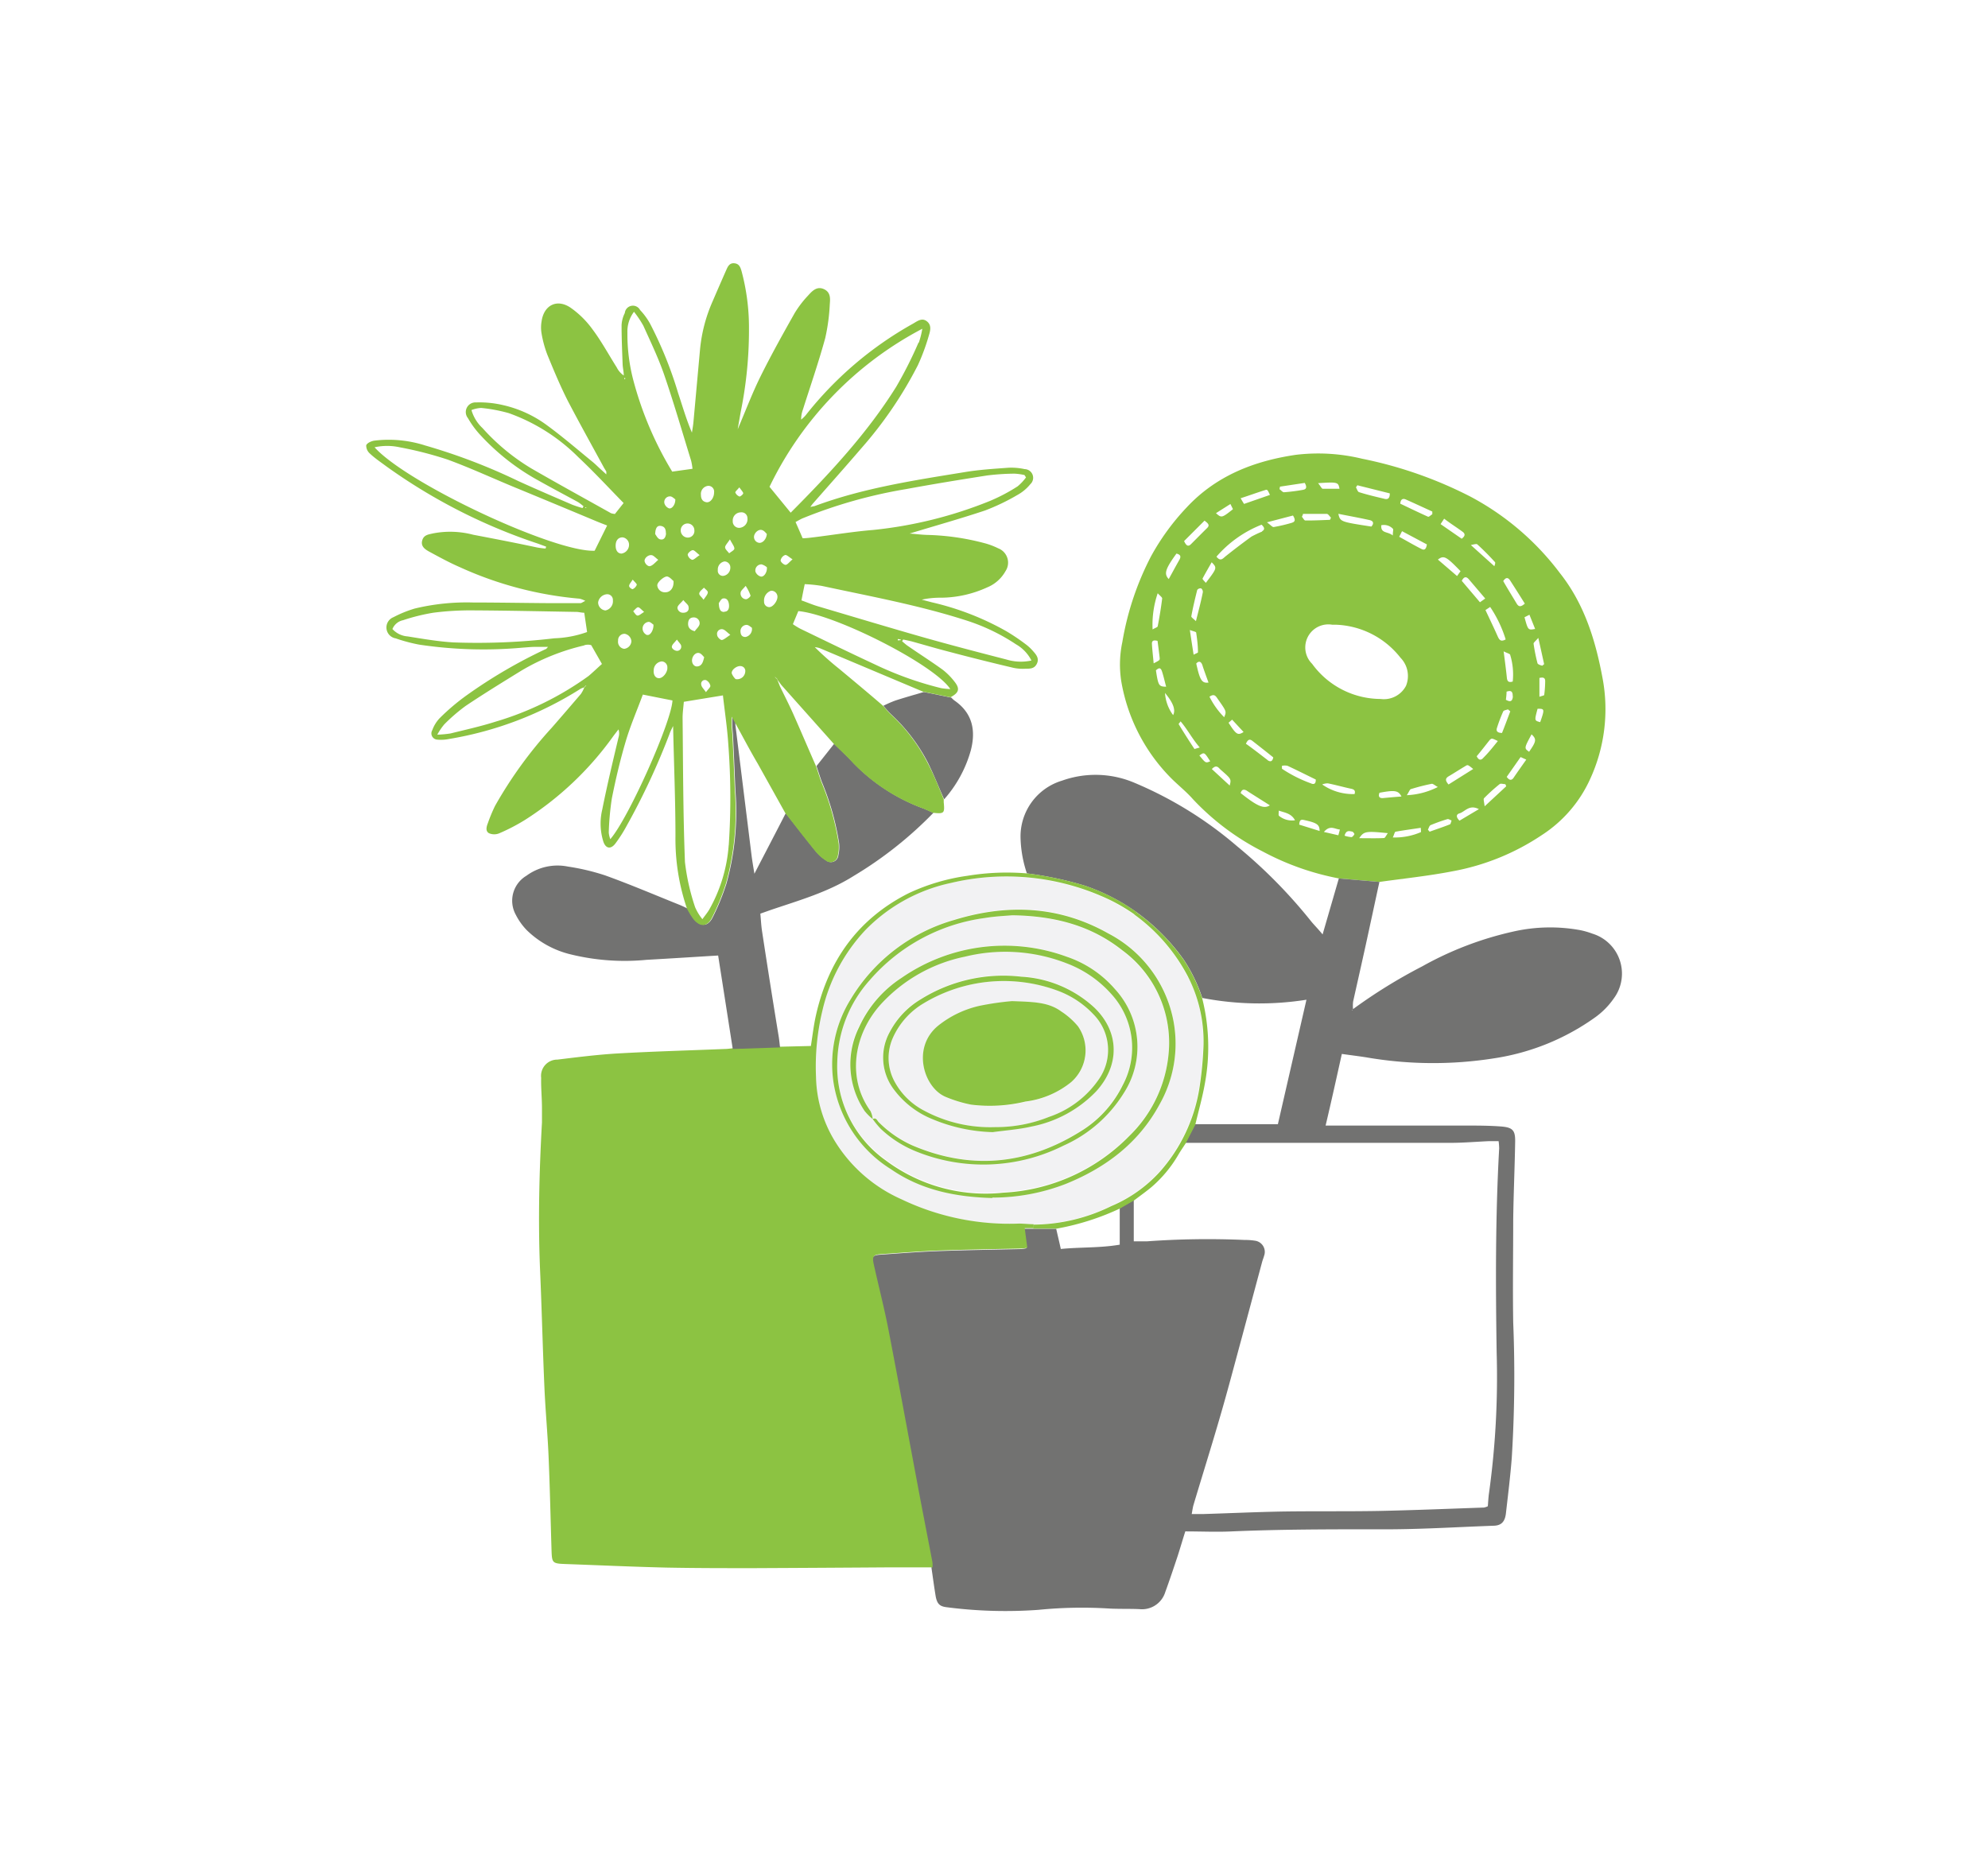 <?xml version="1.0" encoding="UTF-8"?> <svg xmlns="http://www.w3.org/2000/svg" viewBox="0 0 244.99 230.98"><rect x="0" y="0" width="244.99" height="230.98" fill="#333333" stroke="none"/><defs><style>.cls-1{fill:#fff;}.cls-2{fill:#f2f2f3;}.cls-3{fill:#8cc342;}.cls-4{fill:#727271;}</style></defs><g id="Layer_2" data-name="Layer 2"><g id="Body_Section" data-name="Body Section"><rect class="cls-1" width="244.99" height="230.98" transform="translate(244.99 230.98) rotate(180)"></rect><path class="cls-2" d="M134.72,125a6.27,6.27,0,0,1,.78,7.91,12.16,12.16,0,0,1-6.22,4.76,17.52,17.52,0,0,1-6.64,1.26,17.2,17.2,0,0,1-8.7-2,8.69,8.69,0,0,1-3.62-3.49,6.12,6.12,0,0,1-.3-5.51,9.38,9.38,0,0,1,3.84-4.3,19.12,19.12,0,0,1,16.65-1.47A11.53,11.53,0,0,1,134.72,125Zm-2.7,8.39a5.19,5.19,0,0,0,.82-6.87,9.26,9.26,0,0,0-2-1.82c-1.6-1.18-3.5-1.18-6.07-1.28a34.68,34.68,0,0,0-4,.58,12.55,12.55,0,0,0-5.12,2.46c-3.35,2.72-1.78,7.71,1,8.79a16.17,16.17,0,0,0,3.07.93,18.59,18.59,0,0,0,6.69-.38A11.11,11.11,0,0,0,132,133.36Z"></path><path class="cls-2" d="M108.27,138.25c-.18-.17-.3-.62-.73-.37a3,3,0,0,0-.28-1c-2.93-4-2.09-9.5,1.38-13.26a19.27,19.27,0,0,1,10.27-5.76,20.81,20.81,0,0,1,12.6.85,13.94,13.94,0,0,1,5.4,3.72,9.8,9.8,0,0,1,1.45,11.25,13.77,13.77,0,0,1-4.8,5.46c-6.67,4.36-13.71,5.19-21.1,2A13.72,13.72,0,0,1,108.27,138.25Zm26.8-3.77c2.94-3.22,2.9-7.32-.23-10.34a14.46,14.46,0,0,0-9-3.8,19.23,19.23,0,0,0-12.4,2.8,10.23,10.23,0,0,0-3.79,4,6.5,6.5,0,0,0,.55,7.17,11.09,11.09,0,0,0,4.7,3.59,20.65,20.65,0,0,0,7.42,1.6c1.59-.22,3.22-.33,4.78-.69A15,15,0,0,0,135.07,134.48Z"></path><path class="cls-2" d="M138.28,117.17A14.13,14.13,0,0,1,144,130a16.16,16.16,0,0,1-4.79,9.9,23.33,23.33,0,0,1-15.52,7,20.54,20.54,0,0,1-14.54-4,14.18,14.18,0,0,1-6-12,15.63,15.63,0,0,1,4-10.09,22.75,22.75,0,0,1,14.16-7.66c1.31-.22,2.64-.27,3.41-.34C130.06,112.93,134.5,114.14,138.28,117.17Zm.2,17.55a10.51,10.51,0,0,0-1.07-12.82,13.6,13.6,0,0,0-5.95-4,22.28,22.28,0,0,0-20.35,2.6,14.27,14.27,0,0,0-5.26,6,10.28,10.28,0,0,0,.68,10.33,6.43,6.43,0,0,0,1,1h0a10.71,10.71,0,0,0,1,1.21,13.82,13.82,0,0,0,4.28,2.75,22.06,22.06,0,0,0,18.23-.69A16.74,16.74,0,0,0,138.48,134.72Z"></path><path class="cls-2" d="M146.43,120.43a17.55,17.55,0,0,1,1.81,8.94,43.68,43.68,0,0,1-.5,4.83,20.35,20.35,0,0,1-4.87,10.21,17,17,0,0,1-6,4.23,22,22,0,0,1-9.59,2.27c-.6,0-1.2,0-1.79-.08a30.79,30.79,0,0,1-14.5-3,18.33,18.33,0,0,1-8.16-7.1,15.76,15.76,0,0,1-2.36-8,29.46,29.46,0,0,1,.79-8.16,21.59,21.59,0,0,1,5.28-9.9,20.72,20.72,0,0,1,10.54-5.82,29.59,29.59,0,0,1,18.55,1.61,21.25,21.25,0,0,1,10.75,10Zm-3.54,15.65a15.17,15.17,0,0,0,1.73-10.24A15.41,15.41,0,0,0,136.56,115c-6-3.4-12.42-3.68-18.94-1.66a21.86,21.86,0,0,0-12.78,9.77,15.17,15.17,0,0,0-2.14,10.15,15.38,15.38,0,0,0,7.1,10.81c3.69,2.52,7.88,3.42,12.49,3.55a25,25,0,0,0,9-1.74C136.26,143.88,140.32,140.83,142.89,136.08Z"></path><path class="cls-3" d="M162.62,102.42c0-.79-.33-1-1.87-1.34-.45-.11-.61,0-.64.56Zm.53.12,1.78.41c.07-.25.12-.43.19-.71C164.49,102.21,163.93,101.63,163.15,102.54Zm34.37-18.79A20.6,20.6,0,0,1,196,95.93a16.17,16.17,0,0,1-6,7A29.15,29.15,0,0,1,179,107.39c-3,.58-6,.89-9,1.31l-5-.43a32.81,32.81,0,0,1-9.37-3.31A31,31,0,0,1,147,98.49c-.79-.9-1.75-1.66-2.61-2.51a22.26,22.26,0,0,1-6.21-12,13.35,13.35,0,0,1,.13-4.84,35.63,35.63,0,0,1,3.55-10.6,29,29,0,0,1,4.38-6c3.63-3.9,8.29-5.72,13.44-6.48a23,23,0,0,1,8.18.48,51.34,51.34,0,0,1,13.37,4.68,33.35,33.35,0,0,1,11,9.41C195.28,74.48,196.65,79,197.52,83.75Zm-7.22,1.91a14,14,0,0,0,.12-1.71c0-.47-.31-.48-.71-.39v2.32C190,85.77,190.29,85.73,190.3,85.66Zm-.24-3.61.23-.19c-.22-1-.44-2-.72-3.24-.33.4-.6.58-.58.72a21.68,21.68,0,0,0,.48,2.4C189.51,81.89,189.86,82,190.06,82.05Zm-.27,7c.58-1.66.57-1.71-.31-1.69C189.09,88.82,189.09,88.82,189.79,89Zm-1.36,3.62c.9-1.29.95-1.56.31-2.16C187.82,92.22,187.82,92.22,188.43,92.65Zm-.56-16.59c.44,1.6.44,1.6,1.31,1.44l-.7-1.75Zm.23,17.55-.71-.32-1.71,2.44c.26.37.54.51.82.15C187,95.16,187.53,94.42,188.1,93.61ZM186.91,74.4c.27.44.53.4,1,0-.62-1-1.2-1.91-1.8-2.84-.3-.47-.58-.36-.86.06C185.79,72.57,186.36,73.48,186.91,74.4ZM186.42,84a8.26,8.26,0,0,0-.31-3.27c0-.15-.4-.23-.81-.45.17,1.32.3,2.3.4,3.28C185.75,84,185.94,84.15,186.42,84Zm0,1.82c0-.54-.14-.78-.76-.57,0,.35-.05.71-.08,1C186.24,86.63,186.39,86.32,186.44,85.83Zm-.32,1.84-.27-.23c-.2.08-.51.11-.58.25a19,19,0,0,0-.78,2.06c-.13.41.12.59.63.6C185.45,89.47,185.78,88.57,186.12,87.67Zm-.49,9.26c0-.09-.07-.18-.1-.27-.24,0-.57-.12-.71,0a22.41,22.41,0,0,0-1.91,1.73c-.11.1,0,.43.07,1Zm-1-18.4c.19.42.42.58.94.29a15.13,15.13,0,0,0-1.91-4l-.58.38C183.61,76.37,184.13,77.44,184.61,78.53Zm-.45-8.73c0-.07.17-.4.07-.51-.69-.76-1.41-1.49-2.17-2.18-.11-.1-.43,0-.8.08Zm.42,21.54c-.73-.35-.75-.36-1-.12-.54.68-1.07,1.37-1.6,2,.22.45.5.58.84.17C183.45,92.76,184,92.06,184.58,91.34Zm-2.2-17.1.65-.46-2-2.35c-.31-.37-.6-.4-.89.17Zm-.13,25.5c-1.19-.62-1.71.32-2.39.52-.39.11-.47.43,0,.9Zm-.7-4.95c-.66-.53-.67-.54-.93-.38-.71.42-1.4.87-2.11,1.29-.42.26-.41.53,0,1Zm-1.42-28.38c.43-.32.47-.6.11-.86-.73-.54-1.48-1-2.27-1.61l-.44.67ZM179.56,71l.43-.6c-1.75-1.8-2.05-2-2.79-1.43Zm-.9,30.61c.12,0,.15-.31.23-.48-.18-.06-.38-.21-.52-.17a21.21,21.21,0,0,0-2.07.74c-.16.07-.23.37-.33.56l.21.25C177,102.21,177.84,101.94,178.66,101.61Zm-2.15-38.23c0-.11,0-.22,0-.33-1.09-.5-2.17-1-3.27-1.49-.39-.17-.64,0-.68.52,1.12.53,2.27,1.09,3.43,1.61C176.09,63.73,176.33,63.49,176.51,63.38ZM177.19,97c-.38-.2-.6-.43-.77-.39a24.29,24.29,0,0,0-2.51.64c-.17,0-.26.34-.54.76A9.34,9.34,0,0,0,177.19,97Zm-2-29.33c.41.21.58-.08.65-.57l-3.06-1.63-.35.69C173.4,66.69,174.29,67.22,175.21,67.68Zm-.1,34.88c.06,0,0-.27,0-.52-1.1.17-2.11.3-3.1.48-.12,0-.18.37-.35.71A8.12,8.12,0,0,0,175.11,102.56Zm-1.83-18a3.22,3.22,0,0,0-.67-3.48A10.58,10.58,0,0,0,164.68,77h-.5a2.84,2.84,0,0,0-2.48,4.82,10.47,10.47,0,0,0,8.43,4.33A3.08,3.08,0,0,0,173.28,84.51Zm-.53,13.66c-.4-.8-.84-.85-2.73-.5-.15.39-.08.67.39.66C171.14,98.3,171.87,98.23,172.75,98.17ZM171.64,66c0-.49.11-.77,0-.84a1.53,1.53,0,0,0-1.42-.42C170.14,65.78,171,65.47,171.64,66Zm-1-4.51c.4.09.64-.08.63-.68l-4-1-.17.26c.12.2.21.54.38.59C168.56,61,169.6,61.24,170.65,61.49Zm-.09,41.8c.15,0,.27-.33.48-.6-2.71-.27-2.95-.24-3.53.62C168.69,103.31,169.63,103.34,170.56,103.29ZM169,64.9c.35-.39.25-.7-.23-.8-1.21-.27-2.43-.49-3.84-.77C165.17,64.31,165.17,64.31,169,64.9Zm-2.08,33c.12-.36.06-.58-.39-.68-1-.21-1.92-.48-2.89-.67a1.78,1.78,0,0,0-.7.14A6.62,6.62,0,0,0,166.94,97.87Zm0,4.9s-.16-.29-.27-.3c-.34-.06-.76-.23-.95.5a3.48,3.48,0,0,0,.86.18C166.7,103.14,166.86,102.93,166.93,102.77ZM163,60.24c.68,0,1.37,0,2.07,0-.15-.82-.21-.84-2.64-.69C162.74,59.91,162.87,60.23,163,60.24Zm.9,3.83.12-.27c-.17-.16-.33-.45-.5-.46-1,0-2,0-2.95,0,0,.12-.08.23-.13.35.14.16.28.46.42.46C161.89,64.16,162.91,64.11,163.92,64.07Zm-2.32,32.5c.46.18.58-.09.57-.49-1.17-.57-2.32-1.15-3.48-1.69a1.6,1.6,0,0,0-.69,0c0,.12,0,.24,0,.36A16.6,16.6,0,0,0,161.6,96.57Zm-1-36.2c.44-.07.49-.36.21-.85l-3.05.46-.06.31c.19.13.39.4.57.38A22.83,22.83,0,0,0,160.6,60.37Zm-1.35,4.05c.45-.13.37-.46.11-.88l-3.21.84c.46.33.67.6.83.58A19.7,19.7,0,0,0,159.25,64.42Zm-1.64,36.11a2.51,2.51,0,0,0,2,.57c-.47-.86-1.22-.92-2-1.19C157.59,100.2,157.53,100.48,157.61,100.53Zm-1.41-6.86c.43.32.65.12.73-.32-.87-.7-1.71-1.36-2.53-2-.33-.27-.57-.28-.84.32C154.46,92.32,155.32,93,156.2,93.67ZM156.5,61c-.3-.65-.32-.69-.61-.59-1,.31-1.94.66-3,1,.2.35.31.53.42.7Zm-3.62,36.74c2.05,1.63,2.88,2,3.61,1.52l-2.61-1.65c-.11-.07-.21-.15-.31-.2C153.18,97.23,153,97.38,152.88,97.78Zm2.65-32.26c.41-.24.26-.51-.06-.81a14.26,14.26,0,0,0-5.56,3.94c.46.58.72.31,1.07,0,1.06-.85,2.14-1.67,3.24-2.47A13.53,13.53,0,0,1,155.53,65.52Zm-4.13,23.6c.94,1.46,1.14,1.6,1.85,1.14l-1.41-1.52Zm.53-26.35-.3-.61-1.78,1.13C150.53,63.86,150.58,63.84,151.93,62.77Zm-.39,34.09c.2-.79.21-.8-1.09-1.93-.27-.23-.51-.74-1.11-.1Zm-.67-8.45c.29-.69.28-.69-.82-2.25-.22-.32-.41-.66-1-.25A9.67,9.67,0,0,0,150.87,88.41ZM148.6,71.84C150,70,150,70,149.32,69.3c-.4.71-.78,1.36-1.12,2C148.17,71.41,148.42,71.62,148.6,71.84Zm-1.18,9.94c.45,2.06.69,2.45,1.51,2.35-.26-.72-.49-1.34-.71-2a2.25,2.25,0,0,0-.08-.24C148,81.56,147.75,81.41,147.42,81.78Zm1.35-16.71c.35-.35.11-.56-.33-.9l-2.52,2.52c.26.56.49.73.84.39C147.43,66.41,148.09,65.74,148.77,65.07Zm-1,28c.81,1,.81,1,1.37.76C148.41,92.69,148.41,92.69,147.82,93.11ZM148.23,73a.53.53,0,0,0-.21-.48.51.51,0,0,0-.48.19c-.27,1.08-.53,2.16-.73,3.26,0,.13.31.33.57.59C147.7,75.28,148,74.17,148.23,73Zm-1.13,7.69c.28-.15.53-.23.53-.29,0-.81-.1-1.62-.22-2.43,0-.1-.36-.16-.78-.32C146.8,78.8,146.94,79.71,147.1,80.73Zm.12,11.62s.32-.09.63-.18c-.92-1.06-1.5-2.21-2.36-3.22-.15.22-.25.31-.24.34C145.9,90.32,146.55,91.34,147.22,92.35ZM145.34,69c.27-.48.06-.66-.36-.77-1.37,1.89-1.57,2.5-.95,3.14C144.5,70.52,144.91,69.75,145.34,69Zm-.77,19.14c.34-.65,0-1.53-1-2.73A5.08,5.08,0,0,0,144.57,88.14Zm-.86-3.5c-.19-.7-.32-1.3-.51-1.88s-.45-.4-.75-.14C142.74,84.51,142.8,84.62,143.71,84.64Zm-.49-10.88c0-.15-.28-.34-.55-.64a12,12,0,0,0-.63,4.46c.33-.2.61-.27.63-.39C142.89,76.05,143.08,74.91,143.22,73.76Zm-1.05,8c.75-.39.77-.39.74-.7-.08-.69-.17-1.38-.26-2.07-.39-.1-.73-.1-.69.4C142,80.12,142.09,80.86,142.17,81.75Z"></path><path class="cls-4" d="M166.74,124.4h0Z"></path><path class="cls-4" d="M166.75,123.45a4.3,4.3,0,0,0,0,1h0l-.15,0a.36.36,0,0,1,0,.09.76.76,0,0,0,.11-.14h0a64.71,64.71,0,0,1,8.55-5.29,41.35,41.35,0,0,1,11.26-4.3,20.53,20.53,0,0,1,8.3-.15,10.18,10.18,0,0,1,1.43.42,5.15,5.15,0,0,1,2.61,8,9.58,9.58,0,0,1-2.35,2.36,28.76,28.76,0,0,1-12.38,5,48.24,48.24,0,0,1-15.77-.12c-.94-.15-1.88-.26-3-.42-.65,2.93-1.28,5.79-2,8.83h1.49q7.86,0,15.73,0c1.46,0,2.91,0,4.37.11s1.79.47,1.77,1.85c-.05,3.2-.2,6.4-.24,9.6,0,4.24-.07,8.48,0,12.72a163.42,163.42,0,0,1-.18,16.71c-.18,2.28-.46,4.54-.72,6.82-.12,1-.55,1.48-1.48,1.51-4.74.17-9.48.48-14.21.44-6,0-12.06,0-18.09.26-1.86.09-3.74,0-5.73,0-.32,1-.61,2-.93,3-.5,1.5-1,3-1.54,4.48a3,3,0,0,1-3.18,2.1c-1.33-.06-2.67,0-4-.09a54.42,54.42,0,0,0-8.47.18,56.45,56.45,0,0,1-11.33-.33c-.83-.11-1.15-.42-1.32-1.39-.19-1.15-.34-2.3-.51-3.45a3.21,3.21,0,0,0,0-.62c-.61-3.22-1.25-6.44-1.85-9.67-1.2-6.37-2.36-12.74-3.59-19.1-.52-2.7-1.21-5.35-1.8-8-.2-.93,0-1.14.87-1.21,2.32-.16,4.65-.35,7-.44,3.49-.13,7-.18,10.48-.26a5.06,5.06,0,0,0,.58-.1c-.11-.79-.2-1.54-.32-2.4h4c.18.8.37,1.59.57,2.49,2.42-.24,4.8-.11,7.26-.53V148.9l1.73-1V153c.63,0,1.12,0,1.6,0a103.75,103.75,0,0,1,12.09-.17,7.32,7.32,0,0,1,1.24.09,1.39,1.39,0,0,1,1.13,1.86c-.06.24-.16.47-.23.71l-2.52,9.39c-.87,3.2-1.71,6.42-2.64,9.61-1.06,3.67-2.21,7.32-3.31,11-.09.31-.13.64-.22,1.12.55,0,1,0,1.44,0,3.25-.1,6.49-.25,9.73-.31,4-.06,7.9,0,11.85-.07,4.32-.09,8.64-.27,13-.42a2,2,0,0,0,.47-.16c.05-.57.07-1.11.15-1.64a104,104,0,0,0,.94-17.28c-.13-8.4-.16-16.8.31-25.19a7.7,7.7,0,0,0-.07-.89h-1.18c-1.53.07-3.07.2-4.61.21-5.49,0-11,0-16.47,0l-16.34,0c.4-.76.79-1.53,1.19-2.3h10.21L161,123.22a37.11,37.11,0,0,1-12.84-.22,19.32,19.32,0,0,0-2.32-4.77,25.38,25.38,0,0,0-5.8-5.81,24.49,24.49,0,0,0-6.34-3.25,42.93,42.93,0,0,0-7.15-1.52,14.77,14.77,0,0,1-.78-4.27,7.18,7.18,0,0,1,5.13-7.17,12.26,12.26,0,0,1,8.88.26,47.71,47.71,0,0,1,12.68,7.84,62.14,62.14,0,0,1,9,9.1c.43.55.91,1,1.53,1.76l2-6.9,5,.43c-.4,1.82-.78,3.63-1.18,5.45C168.15,117.25,167.44,120.35,166.75,123.45Z"></path><path class="cls-3" d="M147.3,138.63c-.4.77-.79,1.54-1.19,2.3h0C146.51,140.17,146.9,139.4,147.3,138.63Z"></path><path class="cls-3" d="M146.43,120.43a22,22,0,0,0-6.63-7.7l.22-.31a25.38,25.38,0,0,1,5.8,5.81,19.32,19.32,0,0,1,2.32,4.77,24.57,24.57,0,0,1,.36,10.45c-.3,1.74-.79,3.45-1.2,5.18-.4.77-.79,1.54-1.19,2.3h0c-.29.45-.6.89-.87,1.35a15.65,15.65,0,0,1-3.3,4c-.69.58-1.43,1.1-2.15,1.65l-1.73,1a31.23,31.23,0,0,1-7.83,2.5h-2.9v-.49a22,22,0,0,0,9.59-2.27,17,17,0,0,0,6-4.23,20.35,20.35,0,0,0,4.87-10.21,43.68,43.68,0,0,0,.5-4.83A17.55,17.55,0,0,0,146.43,120.43Z"></path><path class="cls-3" d="M132.84,126.49a5.19,5.19,0,0,1-.82,6.87,11.11,11.11,0,0,1-5.66,2.41,18.59,18.59,0,0,1-6.69.38,16.17,16.17,0,0,1-3.07-.93c-2.74-1.08-4.31-6.07-1-8.79a12.55,12.55,0,0,1,5.12-2.46,34.68,34.68,0,0,1,4-.58c2.57.1,4.47.1,6.07,1.28A9.26,9.26,0,0,1,132.84,126.49Z"></path><path class="cls-4" d="M116.35,98.52c-.67-1.51-1.28-3.06-2-4.52a21.76,21.76,0,0,0-4.49-5.92c-.36-.33-.68-.72-1-1.09a14.66,14.66,0,0,1,1.46-.64c1.17-.38,2.35-.71,3.53-1.06l3.38.69a3.82,3.82,0,0,0,.36.34c2.22,1.52,2.69,3.64,2.06,6.12A15.25,15.25,0,0,1,116.35,98.52Z"></path><path class="cls-3" d="M112,110.08a25.22,25.22,0,0,1,7.25-2.14,29.87,29.87,0,0,1,7.32-.29,42.93,42.93,0,0,1,7.15,1.52,24.49,24.49,0,0,1,6.34,3.25l-.22.31a21.91,21.91,0,0,0-4.12-2.29,29.59,29.59,0,0,0-18.55-1.61,20.72,20.72,0,0,0-10.54,5.82,21.59,21.59,0,0,0-5.28,9.9,29.46,29.46,0,0,0-.79,8.16,15.76,15.76,0,0,0,2.36,8,18.33,18.33,0,0,0,8.16,7.1,30.79,30.79,0,0,0,14.5,3c.59,0,1.19.08,1.79.08v.49h-1.09c.12.86.21,1.61.32,2.4a5.06,5.06,0,0,1-.58.1c-3.49.08-7,.13-10.48.26-2.32.09-4.65.28-7,.44-.92.07-1.07.28-.87,1.21.59,2.68,1.28,5.33,1.8,8,1.23,6.36,2.39,12.73,3.59,19.1.6,3.23,1.24,6.45,1.85,9.67a3.21,3.21,0,0,1,0,.62l-5,0q-8.53.06-17.08.1c-3.58,0-7.16,0-10.73-.07-4.16-.1-8.31-.29-12.47-.44-1.54-.06-1.61-.14-1.66-1.65-.12-3.9-.2-7.8-.37-11.7-.12-2.82-.39-5.64-.51-8.46-.21-4.77-.32-9.55-.53-14.32-.26-6.11-.11-12.21.23-18.3,0-.58,0-1.17,0-1.75,0-1.24-.13-2.49-.1-3.74a2,2,0,0,1,2-2.25c2.48-.3,5-.62,7.45-.76,4.39-.25,8.8-.37,13.2-.55.33,0,.66-.06,1-.09l5.83-.19,3.76-.09c.21-1.34.35-2.57.62-3.77C102.05,118.48,105.66,113.27,112,110.08Z"></path><path class="cls-3" d="M127.11,138.85c-1.56.36-3.19.47-4.78.69a20.65,20.65,0,0,1-7.42-1.6,11.09,11.09,0,0,1-4.7-3.59,6.5,6.5,0,0,1-.55-7.17,10.23,10.23,0,0,1,3.79-4,19.23,19.23,0,0,1,12.4-2.8,14.46,14.46,0,0,1,9,3.8c3.13,3,3.17,7.12.23,10.34A15,15,0,0,1,127.11,138.85Zm-13.17-1.93a17.2,17.2,0,0,0,8.7,2,17.52,17.52,0,0,0,6.64-1.26,12.16,12.16,0,0,0,6.22-4.76,6.27,6.27,0,0,0-.78-7.91,11.53,11.53,0,0,0-4.21-2.82,19.12,19.12,0,0,0-16.65,1.47,9.38,9.38,0,0,0-3.84,4.3,6.12,6.12,0,0,0,.3,5.51A8.69,8.69,0,0,0,113.94,136.92Z"></path><path class="cls-3" d="M111.11,120.52a22.28,22.28,0,0,1,20.35-2.6,13.6,13.6,0,0,1,5.95,4,10.51,10.51,0,0,1,1.07,12.82,16.74,16.74,0,0,1-7.42,6.46,22.06,22.06,0,0,1-18.23.69,13.82,13.82,0,0,1-4.28-2.75,10.71,10.71,0,0,1-1-1.21v0c.43-.25.55.2.73.37a13.72,13.72,0,0,0,4.19,2.89c7.39,3.14,14.43,2.31,21.1-2a13.77,13.77,0,0,0,4.8-5.46,9.8,9.8,0,0,0-1.45-11.25,13.94,13.94,0,0,0-5.4-3.72,20.81,20.81,0,0,0-12.6-.85,19.27,19.27,0,0,0-10.27,5.76c-3.47,3.76-4.31,9.22-1.38,13.26a3,3,0,0,1,.28,1h0a6.43,6.43,0,0,1-1-1,10.28,10.28,0,0,1-.68-10.33A14.27,14.27,0,0,1,111.11,120.52Z"></path><path class="cls-3" d="M107.54,137.88v0h0Z"></path><path class="cls-3" d="M109.12,143a20.54,20.54,0,0,0,14.54,4,23.33,23.33,0,0,0,15.52-7A16.16,16.16,0,0,0,144,130a14.13,14.13,0,0,0-5.69-12.87c-3.78-3-8.22-4.24-13.56-4.32-.77.07-2.1.12-3.41.34a22.75,22.75,0,0,0-14.16,7.66,15.63,15.63,0,0,0-4,10.09A14.18,14.18,0,0,0,109.12,143Zm13.17,4.66c-4.61-.13-8.8-1-12.49-3.55a15.38,15.38,0,0,1-7.1-10.81,15.17,15.17,0,0,1,2.14-10.15,21.86,21.86,0,0,1,12.78-9.77c6.52-2,12.91-1.74,18.94,1.66a15.41,15.41,0,0,1,8.06,10.85,15.17,15.17,0,0,1-1.73,10.24c-2.57,4.75-6.63,7.8-11.55,9.79A25,25,0,0,1,122.29,147.61Z"></path><path class="cls-3" d="M95.84,83.69l0,.1a.35.35,0,0,0-.05-.08l-.25-.24,0,0,.06,0Z"></path><path class="cls-4" d="M113.9,99.68l1.13.5a48.09,48.09,0,0,1-9.84,7.79c-3.17,2-6.71,3-10.22,4.19l-1.27.45c.07.72.1,1.41.2,2.09q1,6.58,2.08,13.16c.06.41.1.83.15,1.24l-5.83.19c-.6-3.85-1.2-7.7-1.8-11.52-3,.18-5.91.37-8.8.53a27.93,27.93,0,0,1-9.29-.65,11.62,11.62,0,0,1-5.49-3,7.73,7.73,0,0,1-1.36-1.91,3.58,3.58,0,0,1,1.31-4.8A6.48,6.48,0,0,1,70,106.81a27.62,27.62,0,0,1,4.59,1.09c3.08,1.11,6.1,2.4,9.14,3.62.35.14.69.31,1,.46a9.53,9.53,0,0,0,.77,1.27c.83,1,1.75,1,2.33-.19a28.54,28.54,0,0,0,1.69-4.14,33.07,33.07,0,0,0,1.11-11.46c-.1-2.32-.19-4.65-.31-7a15,15,0,0,1-.08-2.14l.39.7a2.29,2.29,0,0,0,0,.37q1,8.07,2,16.14c.09.68.21,1.36.34,2.16,1.34-2.6,2.6-5,3.87-7.48,1.22,1.57,2.43,3.14,3.69,4.69a5.43,5.43,0,0,0,1.29,1.15.92.92,0,0,0,1.5-.65,4.52,4.52,0,0,0,.09-1.47,32.73,32.73,0,0,0-2.16-7.63c-.22-.63-.42-1.26-.63-1.88h0c.73-.91,1.45-1.83,2.18-2.75.8.79,1.63,1.54,2.38,2.37A23,23,0,0,0,113.9,99.68Z"></path><path class="cls-3" d="M72.37,84.44l0,0-.25.26h0l0,0,.25-.26Z"></path><path class="cls-3" d="M111,78.9v-.08l-.36-.06c0,.06,0,.11,0,.17Zm-34-32.34s-.06.06-.07.09,0,.06.06.09l.08-.09Zm1.16-8.17A4,4,0,0,0,77.32,41a22.22,22.22,0,0,0,.74,5.91,42.83,42.83,0,0,0,4.78,11.22l2.5-.35a7.38,7.38,0,0,0-.17-1c-1.09-3.52-2.11-7.07-3.31-10.56-.71-2.07-1.67-4.06-2.57-6.06A12.71,12.71,0,0,0,78.1,38.39ZM72.16,62.54s0,.05-.08.07l.16,0v-.08S72.18,62.53,72.16,62.54ZM114.3,94c.77,1.46,1.38,3,2,4.52,0,.12,0,.24,0,.36.13,1.37.06,1.44-1.33,1.3l-1.13-.5a23,23,0,0,1-8.7-5.62c-.75-.83-1.58-1.58-2.38-2.37l-6.47-7.26-.48-.64,0-.1-.26-.23-.06,0,0,0,.25.24a.35.35,0,0,1,.05.08c.11.27.22.53.32.8.56,1.16,1.15,2.3,1.67,3.47.94,2.12,1.85,4.26,2.78,6.38h0c.21.62.41,1.25.63,1.88a32.73,32.73,0,0,1,2.16,7.63,4.52,4.52,0,0,1-.09,1.47.92.92,0,0,1-1.5.65,5.43,5.43,0,0,1-1.29-1.15c-1.26-1.55-2.47-3.12-3.69-4.69l-3.39-6.08c-1-1.7-1.89-3.41-2.83-5.11l-.39-.7a15,15,0,0,0,.08,2.14c.12,2.32.21,4.65.31,7a33.07,33.07,0,0,1-1.11,11.46,28.54,28.54,0,0,1-1.69,4.14c-.58,1.19-1.5,1.24-2.33.19a9.53,9.53,0,0,1-.77-1.27,26.49,26.49,0,0,1-1.42-8.92c0-4.45-.19-8.89-.29-13.59-.21.44-.35.69-.45,1a85.67,85.67,0,0,1-5.26,11.28A17.42,17.42,0,0,1,75.81,104c-.56.71-1.17.59-1.46-.28a7.47,7.47,0,0,1-.13-3.95c.6-3,1.3-5.92,2-8.87a1.62,1.62,0,0,0,0-1c-.25.33-.52.66-.76,1a39.33,39.33,0,0,1-10.72,10.13,23.7,23.7,0,0,1-3.2,1.67,1.6,1.6,0,0,1-1.27,0c-.47-.25-.32-.81-.15-1.24A20,20,0,0,1,61,99.34a52.43,52.43,0,0,1,7-9.65c1.2-1.37,2.39-2.76,3.58-4.15a3.81,3.81,0,0,0,.42-.8h0l.25-.26,0,0h-.05l-.25.26,0,0a1.84,1.84,0,0,0-.41.16,43.59,43.59,0,0,1-16.19,6.18,5,5,0,0,1-1.49.08A.77.77,0,0,1,53.27,90a4.31,4.31,0,0,1,.9-1.47,26.91,26.91,0,0,1,3.32-2.82A61.69,61.69,0,0,1,67.26,80c.07,0,.11-.1.28-.27-.6,0-1.1,0-1.6,0s-1,.06-1.49.09a53.32,53.32,0,0,1-12.81-.37,20.38,20.38,0,0,1-2.88-.77,1.36,1.36,0,0,1-.27-2.61A14.32,14.32,0,0,1,51.13,75a27.44,27.44,0,0,1,7.17-.74c3.12,0,6.24.06,9.36.08,1.29,0,2.58,0,3.87,0,.13,0,.25-.11.6-.28a3,3,0,0,0-.7-.27,44.73,44.73,0,0,1-14.75-3.88c-1.25-.54-2.46-1.2-3.66-1.85-.54-.29-1.18-.65-1-1.4s.79-.78,1.36-.92a11.13,11.13,0,0,1,4.94.17c2.62.5,5.22,1,7.83,1.56a9.66,9.66,0,0,0,1.08.14l.08-.23-1-.37A69.42,69.42,0,0,1,47.64,57.5c-.7-.52-1.42-1-2.07-1.61a1.31,1.31,0,0,1-.44-1c.09-.28.61-.52,1-.58a14.69,14.69,0,0,1,6.28.6,72.7,72.7,0,0,1,11.5,4.4c2.2,1,4.41,1.95,6.62,2.9a13.24,13.24,0,0,0,1.26.41l.12-.22a5.85,5.85,0,0,0-.7-.53C69.61,61,68,60.15,66.47,59.29a28.12,28.12,0,0,1-7.17-5.56,11.23,11.23,0,0,1-1.63-2.19,1.19,1.19,0,0,1,1-1.94,12.78,12.78,0,0,1,3.32.33,14.5,14.5,0,0,1,5.41,2.48c1.94,1.42,3.77,3,5.63,4.52.39.32.73.68,1.1,1l.38.35.21.19c0-.11,0-.23,0-.35l-.28-.46c-1.49-2.74-3-5.45-4.45-8.22-.94-1.85-1.74-3.77-2.53-5.7a13.82,13.82,0,0,1-.72-2.63,4.38,4.38,0,0,1,0-1.49c.28-2,1.87-2.82,3.54-1.72A11.39,11.39,0,0,1,73,40.57c1.12,1.49,2,3.13,3,4.71a2.59,2.59,0,0,0,.87,1c0-.46-.12-.92-.14-1.37-.06-1.62-.13-3.24-.13-4.85A3.71,3.71,0,0,1,77,38.58a1,1,0,0,1,1.88-.37,8.33,8.33,0,0,1,1.24,1.7,48.92,48.92,0,0,1,3.45,8.54c.54,1.61,1,3.24,1.7,4.87.07-.45.15-.89.19-1.34l.81-8.93a19.06,19.06,0,0,1,1.54-5.89c.56-1.3,1.12-2.59,1.69-3.88.19-.43.4-.89,1-.83s.74.49.88.95a26.85,26.85,0,0,1,.92,7,50.8,50.8,0,0,1-1,10.28c-.12.65-.23,1.3-.39,2.23,1-2.35,1.81-4.49,2.82-6.53,1.31-2.64,2.75-5.22,4.2-7.79a12.87,12.87,0,0,1,1.66-2.17c.5-.56,1.08-1.17,1.93-.79s.8,1.15.74,1.85a24.16,24.16,0,0,1-.56,4.18c-.82,3-1.82,5.87-2.75,8.81a3.44,3.44,0,0,0-.22,1.25,4.59,4.59,0,0,0,.55-.53A44.3,44.3,0,0,1,112.5,39.9c.53-.3,1.1-.78,1.72-.3s.42,1.18.25,1.74A25.68,25.68,0,0,1,113.12,45a49.68,49.68,0,0,1-7,10.28c-2,2.33-4,4.57-6,6.85l-.26.35.52-.1c6-2.23,12.29-3.18,18.56-4.2,1.76-.29,3.55-.4,5.33-.53a7.73,7.73,0,0,1,2,.17,1.07,1.07,0,0,1,.7,1.86A5.37,5.37,0,0,1,125.39,61a26.16,26.16,0,0,1-4,1.92c-3,1-6.1,1.87-9.29,2.84.77.06,1.46.15,2.16.17a30.13,30.13,0,0,1,7,1,9,9,0,0,1,1.75.65,1.89,1.89,0,0,1,.9,2.82,4.56,4.56,0,0,1-2.26,2A13.94,13.94,0,0,1,116,73.67a10.59,10.59,0,0,0-2.41.24l1.26.33A34.15,34.15,0,0,1,124,77.79a25.37,25.37,0,0,1,2.38,1.6,5.6,5.6,0,0,1,.91.84c.39.44.8.9.5,1.55s-.84.64-1.39.64a5.62,5.62,0,0,1-1.48-.1q-4-.94-8-2c-1.48-.38-3-.83-4.44-1.23-.39-.11-.79-.18-1.18-.27l-.13.22c.22.18.43.38.66.54,1.44,1,2.91,1.93,4.32,2.95a8.14,8.14,0,0,1,1.49,1.5c.69.88.53,1.36-.51,1.91l-3.38-.69L101,79.88a3.62,3.62,0,0,0-.59-.12,37.14,37.14,0,0,0,3,2.67c1.81,1.51,3.61,3,5.41,4.56.33.37.65.76,1,1.09A21.76,21.76,0,0,1,114.3,94Zm12.14-35.16-.19-.29a7.31,7.31,0,0,0-1.22-.17,29,29,0,0,0-3.36.22c-3.32.52-6.64,1.06-10,1.68a60.07,60.07,0,0,0-12.8,3.62c-.28.13-.55.29-.83.44.31.71.58,1.31.87,2,.49,0,.94-.07,1.39-.12,2.43-.3,4.85-.7,7.29-.9A52.35,52.35,0,0,0,122,61.74a21.81,21.81,0,0,0,3.41-1.8A6.13,6.13,0,0,0,126.44,58.84Zm.67,22.57a4.82,4.82,0,0,0-1.91-2,24.52,24.52,0,0,0-6-2.9c-5.86-1.9-11.91-3-17.9-4.29A17.37,17.37,0,0,0,99.17,72c-.15.71-.27,1.31-.4,2,.7.25,1.31.51,1.93.7,4.26,1.26,8.5,2.54,12.77,3.76,3.51,1,7,1.91,10.57,2.83A6.07,6.07,0,0,0,127.11,81.41ZM116,84.82a9.9,9.9,0,0,0,1.11.11c-1.95-3-14.16-9.2-18.73-9.61l-.67,1.61a8.71,8.71,0,0,0,.89.55c3.1,1.5,6.18,3,9.32,4.46A41.78,41.78,0,0,0,116,84.82Zm-2.77-42.59a10.57,10.57,0,0,0,.43-1.71A43.18,43.18,0,0,0,94.83,60l2.61,3.19c4.83-4.86,9.42-9.78,13-15.51A51.18,51.18,0,0,0,113.19,42.23ZM96.81,69.62c.22,0,.45-.34.86-.68-.43-.27-.72-.58-.92-.53a.88.88,0,0,0-.55.66C96.19,69.26,96.59,69.62,96.81,69.62Zm-2,5.21c.44,0,1-.73,1-1.27a.75.75,0,0,0-.79-.75,1.27,1.27,0,0,0-.86,1.33A.65.65,0,0,0,94.81,74.83Zm-1.06-3.77c.37.09.81-.49.76-1.14a1.72,1.72,0,0,0-.66-.36.75.75,0,0,0-.75.91A1,1,0,0,0,93.75,71.06Zm.75-5.25c-.12-.11-.31-.39-.57-.47-.41-.15-.9.25-1,.71a.73.73,0,0,0,.66.86C94,66.92,94.45,66.46,94.5,65.81Zm-2.62,12.7a1,1,0,0,0,.78-1.14c-.15-.09-.38-.33-.64-.35a.77.77,0,0,0-.76.89C91.29,78.29,91.48,78.52,91.88,78.51Zm.05-4.65c.21,0,.59-.35.56-.46a5.27,5.27,0,0,0-.6-1.19c-.3.37-.55.55-.61.78A.71.71,0,0,0,91.93,73.86Zm-.82-8.8a1.07,1.07,0,0,0,1-1.21.72.72,0,0,0-.81-.7,1,1,0,0,0-1,1.06A.79.79,0,0,0,91.11,65.06Zm.73,17.74a.6.6,0,0,0-.54-.7c-.5-.07-1.21.48-1.12.91a2,2,0,0,0,.47.69A1,1,0,0,0,91.84,82.8Zm-.7-21.6c.11,0,.46-.28.45-.41s-.25-.4-.48-.72c-.25.31-.53.53-.49.64A.9.9,0,0,0,91.14,61.2Zm-.64,6.42c0-.28-.26-.58-.55-1.14-.32.5-.61.76-.59,1s.32.48.5.72C90.09,68,90.49,67.82,90.5,67.62ZM90,70a.73.73,0,0,0-.72-.8,1,1,0,0,0-.82,1.06.63.63,0,0,0,.65.72A1,1,0,0,0,90,70Zm-.19,34.15a87.53,87.53,0,0,0-.06-12.44c-.13-2-.43-3.95-.66-6l-4.82.79c-.05.68-.16,1.38-.15,2.07.06,5.9.06,11.8.29,17.69a27.11,27.11,0,0,0,1.25,5.55,6.22,6.22,0,0,0,.9,1.48c.37-.51.63-.82.83-1.16A18.86,18.86,0,0,0,89.8,104.18Zm-.53-28.76c.46,0,.59-.41.56-.82s-.2-.88-.71-.81c-.25,0-.44.45-.55.57C88.61,75,88.72,75.45,89.27,75.42ZM90,78.24c-.44-.33-.68-.65-1-.69a.58.58,0,0,0-.62.72c0,.24.38.62.58.61S89.54,78.56,90,78.24ZM88,60.69a.71.71,0,0,0-.72-.81A1,1,0,0,0,86.38,61c0,.46.18.82.67.9S88,61.37,88,60.69ZM87,85.31c.28-.38.57-.62.54-.79a1,1,0,0,0-.53-.69.47.47,0,0,0-.59.57C86.45,84.67,86.71,84.9,87,85.31ZM87.23,73c0-.18-.31-.38-.48-.57-.2.22-.5.41-.57.67s.25.41.52.82C87,73.49,87.22,73.25,87.23,73Zm-.45,8c-.14-.13-.33-.42-.58-.5-.41-.14-.84.28-.91.77s.25.91.64.87C86.49,82.08,86.63,81.64,86.78,81Zm-.57-4.07a.71.71,0,0,0-.72-.83c-.46,0-.66.28-.69.7s.12.82.82,1C85.79,77.53,86.14,77.26,86.21,76.93ZM84.76,66.26a.81.81,0,0,0,.81-.9.84.84,0,1,0-1.68,0A.88.88,0,0,0,84.76,66.26Zm1.46,2.16c-.41-.31-.66-.64-.87-.61s-.6.36-.6.56a.85.85,0,0,0,.55.63C85.52,69,85.78,68.71,86.22,68.42Zm-2,7.1c.45,0,.73-.29.63-.72,0-.25-.33-.45-.64-.84-.35.41-.69.65-.72.92S83.75,75.54,84.18,75.52ZM83.3,80.2a.51.51,0,0,0,.65-.55c0-.23-.27-.44-.53-.82-.29.37-.57.58-.62.84S83.09,80.15,83.3,80.2Zm-.87-17.55c.36.12.82-.46.79-1.11-.15-.09-.39-.36-.64-.36a.7.7,0,0,0-.71.82A.94.94,0,0,0,82.43,62.65ZM82,73c.6,0,1.06-.53,1-1.39-.17-.13-.42-.46-.75-.55S81,71.71,81,72.14A.93.93,0,0,0,82,73Zm.23,9.39a.73.73,0,0,0-.67-.87,1.1,1.1,0,0,0-1,1.07c-.06.57.21,1,.65,1S82.19,83,82.25,82.37Zm-.17-16.64c0-.44-.08-.82-.58-.92s-.71.25-.74,1c.11.13.3.56.59.64C81.84,66.61,82.05,66.19,82.08,65.73Zm.79,20.58-3.63-.72c-.74,2-1.55,3.86-2.12,5.8-.68,2.3-1.23,4.64-1.7,7a34.5,34.5,0,0,0-.38,4.2,3,3,0,0,0,.19.82C77.46,100.86,82.81,88.84,82.87,86.31ZM81.12,69c-.37-.28-.56-.52-.79-.57-.45-.09-1,.41-.88.8s.49.6.64.55C80.43,69.71,80.69,69.38,81.12,69Zm-1.36,9.25c.34.12.8-.55.77-1.26-.14-.08-.38-.36-.61-.34a.82.82,0,0,0-.71,1A.89.89,0,0,0,79.76,78.28Zm-.4-2.85c-.34-.27-.56-.57-.74-.55s-.4.32-.59.49c.17.19.33.5.52.53S79,75.66,79.36,75.43Zm-.89-3.34c0-.12-.25-.33-.5-.62-.2.33-.42.54-.44.76s.38.45.45.41A1,1,0,0,0,78.47,72.09Zm-.66,7a1,1,0,0,0-.81-.94.79.79,0,0,0-.83.85.87.87,0,0,0,.75,1A1,1,0,0,0,77.81,79.05Zm-.29-11.89a.92.92,0,0,0-.79-.94c-.51,0-.85.34-.86,1s.3,1,.73,1A1.1,1.1,0,0,0,77.52,67.16Zm-1.75-3.81L76.85,62c-1.89-1.93-3.67-3.86-5.58-5.65a23.06,23.06,0,0,0-8.57-5.43,19.43,19.43,0,0,0-3.4-.64,3.88,3.88,0,0,0-1.2.26,4.9,4.9,0,0,0,1.36,2.22,26,26,0,0,0,6.06,5c3.24,1.87,6.52,3.67,9.79,5.5A2.85,2.85,0,0,0,75.77,63.35ZM75.53,74a.7.7,0,0,0-.71-.76,1.19,1.19,0,0,0-1.11,1,1,1,0,0,0,.9,1A1.15,1.15,0,0,0,75.53,74Zm-.71-9.23c-.51-.2-.89-.34-1.27-.5Q68.77,62.27,64,60.3c-3-1.22-5.85-2.56-8.85-3.66a45.41,45.41,0,0,0-5.89-1.51,7.21,7.21,0,0,0-3.1,0C50.2,59.62,68.36,68.1,73.28,67.88Zm-.62,17.1-1.34-2.35a1.73,1.73,0,0,0-.3-.06c-.2,0-.41,0-.61.1a27.25,27.25,0,0,0-7.72,3.11c-2.3,1.42-4.6,2.83-6.85,4.34a21.73,21.73,0,0,0-2.63,2.27,7.61,7.61,0,0,0-.86,1.27,13.23,13.23,0,0,0,1.63-.15c1.85-.46,3.72-.87,5.54-1.45a37.83,37.83,0,0,0,11.47-5.63C73.11,82.83,73.64,82.31,74.2,81.82ZM72.35,77.9,72,75.52c-.36,0-.64-.09-.93-.1-4.27-.07-8.55-.17-12.83-.19a35.63,35.63,0,0,0-4.84.29,24.06,24.06,0,0,0-3.72.92,1.82,1.82,0,0,0-1.32,1.09,2.81,2.81,0,0,0,1.88.91c1.88.3,3.77.63,5.66.74a80.64,80.64,0,0,0,12.43-.51A13.19,13.19,0,0,0,72.35,77.9Z"></path></g></g></svg> 